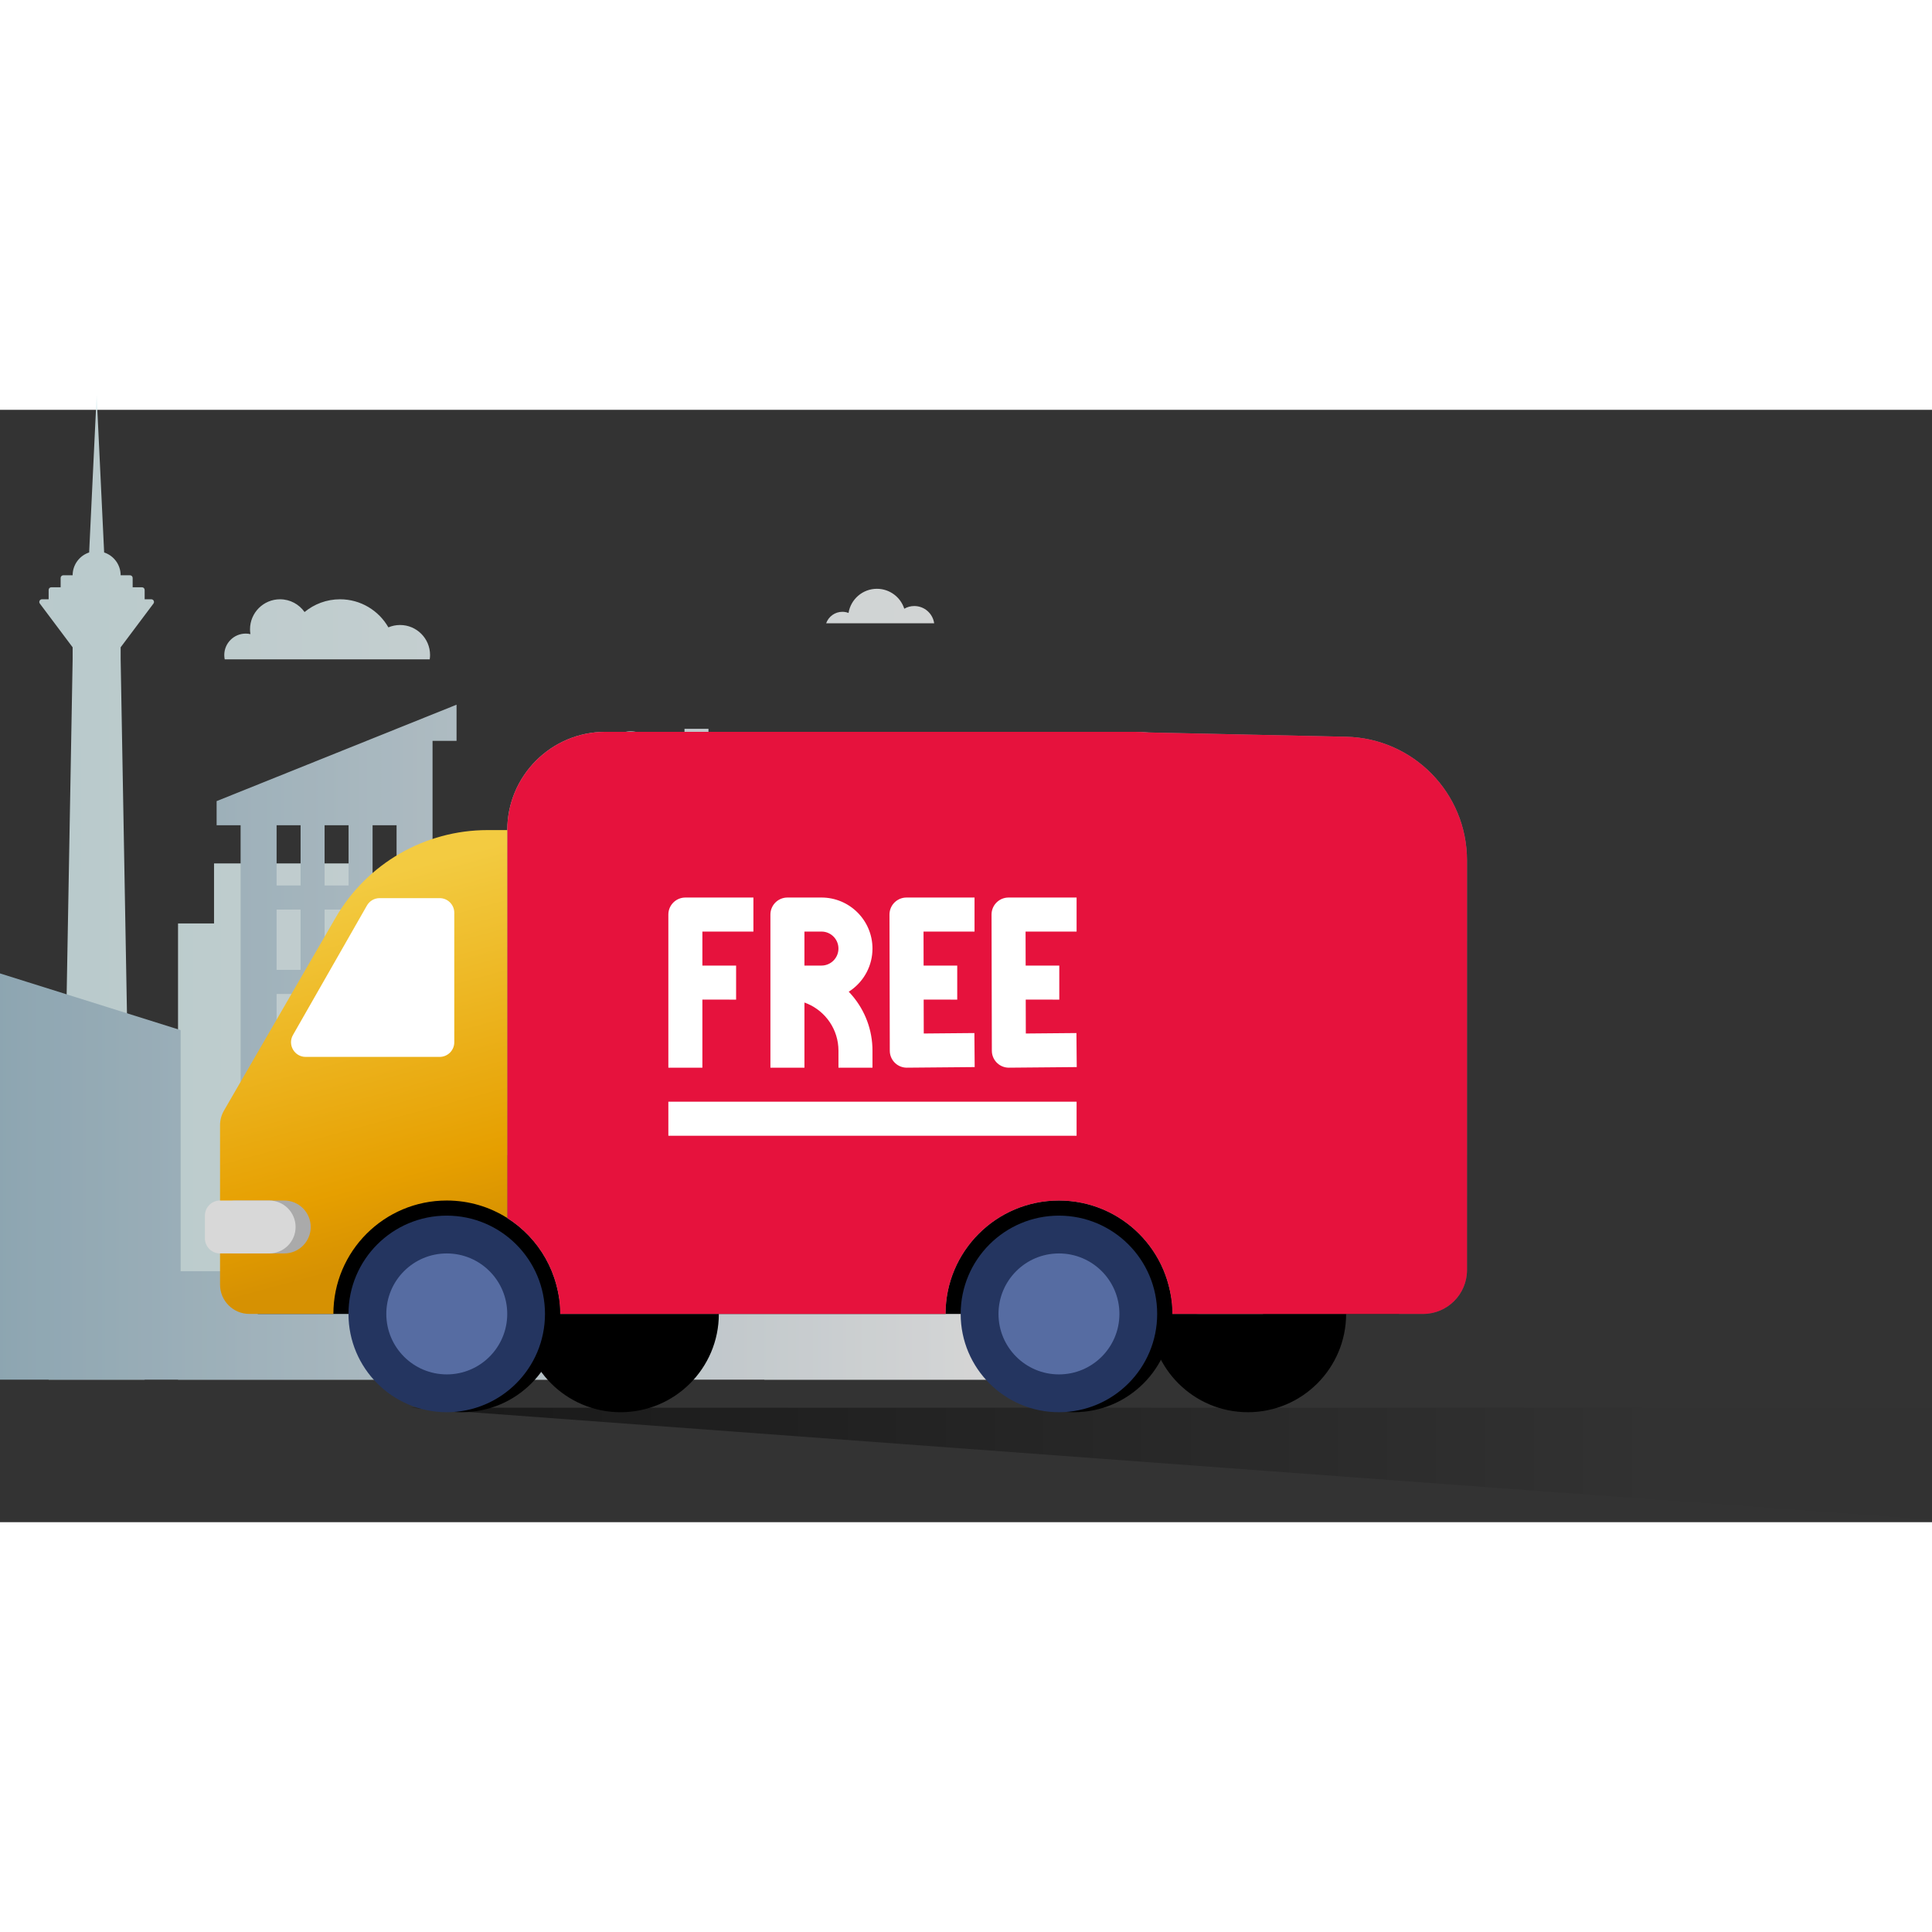<svg width="64" height="64" viewBox="0 0 132 76" fill="none" xmlns="http://www.w3.org/2000/svg">
    <rect x="0" y="0" width="132" height="76" fill="#333333" stroke="none"/>
    <g clip-path="url(#clip0_2266_3013)">
        <g style="mix-blend-mode:multiply" opacity="0.8">
            <path d="M53.566 50.178V36.773L49.546 35.433H42.845L38.825 36.773V50.178L24.465 61.669V30.991H17.905V26.889H17.084V30.991H14.624V35.092H12.164V66.263H14.624H18.725H24.465H38.825H40.165L42.118 57.469C42.543 55.557 44.237 54.197 46.195 54.197C48.152 54.197 49.847 55.557 50.271 57.469L52.225 66.263H53.564H73.665L53.566 50.178Z" fill="url(#paint0_linear_2266_3013)"/>
            <path d="M10.339 12.945H9.883V12.307C9.883 12.206 9.801 12.124 9.701 12.124H9.063V11.486C9.063 11.386 8.981 11.304 8.881 11.304H8.243C8.243 10.577 7.769 9.961 7.115 9.746L6.603 -1L6.091 9.746C5.437 9.961 4.963 10.577 4.963 11.304H4.325C4.225 11.304 4.143 11.386 4.143 11.486V12.124H3.505C3.405 12.124 3.323 12.206 3.323 12.307V12.945H2.867C2.718 12.945 2.632 13.116 2.721 13.236L4.963 16.226V17.046L4.143 62.981H3.093C2.822 62.981 2.647 63.266 2.767 63.508L3.323 64.622V66.263H9.883V64.622L10.439 63.508C10.559 63.266 10.384 62.981 10.113 62.981H9.063L8.243 17.046V16.226L10.485 13.236C10.574 13.116 10.488 12.945 10.339 12.945Z" fill="url(#paint1_linear_2266_3013)"/>
            <path d="M29.359 17.046C29.374 16.95 29.383 16.853 29.383 16.753C29.383 15.621 28.465 14.702 27.333 14.702C27.05 14.702 26.782 14.759 26.536 14.863C25.88 13.718 24.647 12.945 23.233 12.945C22.312 12.945 21.467 13.273 20.809 13.816C20.437 13.29 19.826 12.945 19.132 12.945C18 12.945 17.082 13.864 17.082 14.996C17.082 15.109 17.093 15.218 17.111 15.326C17.007 15.302 16.9 15.289 16.789 15.289C15.979 15.289 15.323 15.945 15.323 16.755C15.323 16.855 15.334 16.953 15.353 17.048H29.359V17.046Z" fill="url(#paint2_linear_2266_3013)"/>
            <path d="M62.466 13.406C62.216 13.406 61.983 13.473 61.783 13.59C61.528 12.799 60.788 12.228 59.913 12.228C58.936 12.228 58.125 12.943 57.974 13.878C57.844 13.829 57.702 13.8 57.555 13.8C57.043 13.8 56.607 14.128 56.445 14.585H63.825C63.731 13.918 63.158 13.406 62.466 13.406Z" fill="url(#paint3_linear_2266_3013)"/>
            <path d="M47.308 24.312C47.058 24.312 46.832 24.41 46.665 24.569C46.426 24.135 45.965 23.843 45.435 23.843C45.269 23.843 45.11 23.875 44.963 23.927C44.964 23.9 44.966 23.873 44.966 23.843C44.966 22.808 44.126 21.968 43.091 21.968C42.056 21.968 41.216 22.808 41.216 23.843C40.44 23.843 39.811 24.472 39.811 25.249H48.246C48.245 24.731 47.825 24.312 47.308 24.312Z" fill="url(#paint4_linear_2266_3013)"/>
            <path fill-rule="evenodd" clip-rule="evenodd" d="M68.076 54.733L60.7 50.616V26.735H61.519V25.088H58.241V22.617H50.044V25.088H48.405V21.794H46.766V25.088H44.307V26.735H45.127V60.498H38.569V61.321H29.553V22.617H31.193V20.147L14.8 26.735V28.382H16.439V58.851H12.341V42.381L-0.773 38.264V42.381H-3.232V28.382H-1.593V25.911H-3.232H-13.888V23.441H-18.805V25.911H-20.445V28.382H-18.805V52.263H-22.084V32.499H-21.264V29.205L-36.018 31.676V32.499H-35.198V62.968H-36.838V44.028H-45.034V56.38H-53.23V62.968H-54.87V31.676H-54.05V30.852H-56.509V27.558H-57.329V25.911H-58.148V24.264H-58.968V25.911H-59.788V27.558H-60.607V30.852H-62.246V28.382H-63.066V30.852H-63.886V25.911H-64.705V30.852H-66.345V31.676H-65.525V53.91H-67.984V50.616L-77 46.498V62.968V66.262H68.168V62.968H68.076V54.733ZM-57.328 33.322H-56.509V43.204H-57.328V33.322ZM27.095 28.382H25.456V32.499H27.095V28.382ZM25.456 34.146H27.095V38.263H25.456V34.146ZM27.095 39.91H25.456V44.028H27.095V39.91ZM25.456 45.675H27.095V49.792H25.456V45.675ZM27.095 51.439H25.456V55.557H27.095V51.439ZM22.177 28.382H23.816V32.499H22.177V28.382ZM23.816 34.146H22.177V38.263H23.816V34.146ZM22.177 39.91H23.816V44.028H22.177V39.91ZM23.816 45.675H22.177V49.792H23.816V45.675ZM22.177 51.439H23.816V55.557H22.177V51.439ZM20.537 28.382H18.898V32.499H20.537V28.382ZM18.898 34.146H20.537V38.263H18.898V34.146ZM20.537 39.91H18.898V44.028H20.537V39.91ZM18.898 45.675H20.537V49.792H18.898V45.675ZM20.537 51.439H18.898V55.557H20.537V51.439ZM-28.641 34.146H-27.821V34.969H-28.641V34.146ZM-27.821 35.793H-28.641V36.617H-27.821V35.793ZM-28.641 37.44H-27.821V38.264H-28.641V37.44ZM-27.821 39.087H-28.641V39.911H-27.821V39.087ZM-30.28 34.146H-29.461V34.969H-30.28V34.146ZM-29.461 35.793H-30.28V36.617H-29.461V35.793ZM-30.28 37.44H-29.461V38.264H-30.28V37.44ZM-29.461 39.087H-30.28V39.911H-29.461V39.087ZM-31.919 34.146H-31.099V34.969H-31.919V34.146ZM-31.099 35.793H-31.919V36.617H-31.099V35.793ZM-31.919 37.44H-31.099V38.264H-31.919V37.44ZM-31.099 39.087H-31.919V39.911H-31.099V39.087ZM-33.559 34.146H-32.739V34.969H-33.559V34.146ZM-32.739 35.793H-33.559V36.617H-32.739V35.793ZM-33.559 37.44H-32.739V38.264H-33.559V37.44ZM-32.739 39.087H-33.559V39.911H-32.739V39.087Z" fill="url(#paint5_linear_2266_3013)"/>
        </g>
        <rect x="17.612" y="50.925" width="77.97" height="10.847" fill="black"/>
        <ellipse rx="6.713" ry="6.715" transform="matrix(-1 0 0 1 42.4 61.771)" fill="black"/>
        <ellipse rx="6.713" ry="6.715" transform="matrix(-1 0 0 1 85.258 61.771)" fill="black"/>
        <path fill-rule="evenodd" clip-rule="evenodd" d="M28.009 68.179H154V77.476L28.009 68.179Z" fill="url(#paint6_linear_2266_3013)"/>
        <path fill-rule="evenodd" clip-rule="evenodd" d="M81.914 61.771C80.881 61.771 80.018 60.984 79.923 59.956L76.41 22L91.967 22.337C96.558 22.437 100.229 26.188 100.229 30.781V58.771C100.229 60.428 98.886 61.771 97.229 61.771H81.914Z" fill="url(#paint7_linear_2266_3013)"/>
        <path fill-rule="evenodd" clip-rule="evenodd" d="M34.658 55.219C36.828 56.592 38.268 59.013 38.268 61.771C38.268 61.771 38.268 61.771 38.268 61.771H64.602V61.771C64.602 57.492 68.07 54.023 72.347 54.023C76.625 54.023 80.093 57.492 80.093 61.771V61.771H86.293V30.781C86.293 25.931 82.362 22 77.513 22H41.372C37.664 22 34.658 25.006 34.658 28.715V55.219Z" fill="url(#paint8_linear_2266_3013)"/>
        <g style="mix-blend-mode:overlay">
            <path fill-rule="evenodd" clip-rule="evenodd" d="M78.385 22.043L91.966 22.337C96.558 22.437 100.229 26.188 100.229 30.781V58.771C100.229 60.428 98.885 61.771 97.229 61.771H81.914C81.912 61.771 81.91 61.771 81.907 61.771H80.093V61.771C80.093 57.492 76.625 54.023 72.347 54.023C68.07 54.023 64.602 57.492 64.602 61.771V61.771H38.268V61.771C38.268 59.013 36.827 56.592 34.658 55.219V28.715C34.658 25.006 37.664 22 41.372 22L76.41 22L76.411 22H77.513C77.807 22 78.098 22.015 78.385 22.043Z" fill="#E6123D"/>
        </g>
        <path fill-rule="evenodd" clip-rule="evenodd" d="M70.07 35.648H73.556V33.322H68.907L68.771 33.33C68.192 33.398 67.743 33.89 67.745 34.488L67.766 43.788L67.773 43.915C67.838 44.5 68.336 44.953 68.938 44.947L73.566 44.906L73.545 42.581L70.087 42.612L70.081 40.296L72.374 40.297V37.972L70.076 37.971L70.07 35.648ZM73.556 49.597V47.272H45.664V49.597H73.556ZM61.934 33.322H66.583V35.648H63.098L63.103 37.971L65.401 37.972V40.297L63.108 40.296L63.114 42.612L66.573 42.581L66.593 44.906L61.965 44.947C61.363 44.953 60.865 44.5 60.8 43.915L60.793 43.788L60.772 34.488C60.771 33.89 61.22 33.398 61.799 33.33L61.934 33.322ZM47.989 35.648H51.475V33.322H46.826L46.691 33.33C46.113 33.398 45.664 33.889 45.664 34.485V44.947H47.989V40.296L50.293 40.297V37.972L47.989 37.971V35.648ZM56.124 33.322C58.049 33.322 59.61 34.884 59.61 36.81C59.61 37.971 59.043 38.999 58.171 39.633L57.987 39.757L58.071 39.844C58.973 40.823 59.544 42.112 59.605 43.533L59.61 43.785V44.947H57.286V43.785C57.286 42.347 56.416 41.113 55.174 40.579L54.962 40.495V44.947H52.637V34.485C52.637 33.889 53.086 33.398 53.664 33.33L53.799 33.322H56.124ZM54.961 35.647H56.123L56.259 35.655C56.837 35.722 57.285 36.213 57.285 36.809C57.285 37.451 56.765 37.971 56.123 37.971H54.961V35.647Z" fill="white"/>
        <path fill-rule="evenodd" clip-rule="evenodd" d="M15.034 59.771C15.034 60.875 15.93 61.771 17.035 61.771H22.778C22.778 57.492 26.246 54.023 30.523 54.023C32.043 54.023 33.46 54.461 34.656 55.217V28.714H33.314C29.031 28.714 25.073 30.997 22.928 34.703L15.303 47.877C15.127 48.181 15.034 48.527 15.034 48.879V59.771Z" fill="url(#paint9_linear_2266_3013)"/>
        <path fill-rule="evenodd" clip-rule="evenodd" d="M20.016 42.714C19.635 43.38 20.117 44.21 20.884 44.21H30.038C30.59 44.21 31.038 43.762 31.038 43.21V34.363C31.038 33.811 30.59 33.363 30.038 33.363H25.938C25.579 33.363 25.248 33.555 25.07 33.867L20.016 42.714Z" fill="white"/>
        <ellipse rx="6.713" ry="6.715" transform="matrix(-1 0 0 1 73.381 61.771)" fill="black"/>
        <ellipse rx="6.713" ry="6.715" transform="matrix(-1 0 0 1 31.556 61.771)" fill="black"/>
        <ellipse rx="6.713" ry="6.715" transform="matrix(-1 0 0 1 72.349 61.771)" fill="#243560"/>
        <ellipse rx="6.713" ry="6.715" transform="matrix(-1 0 0 1 30.522 61.771)" fill="#243560"/>
        <ellipse rx="4.131" ry="4.132" transform="matrix(-1 0 0 1 72.351 61.771)" fill="#566CA2"/>
        <ellipse rx="4.131" ry="4.132" transform="matrix(-1 0 0 1 30.525 61.771)" fill="#566CA2"/>
        <path d="M15.033 55.056C15.033 54.486 15.495 54.023 16.066 54.023H19.421C20.42 54.023 21.229 54.833 21.229 55.831C21.229 56.83 20.42 57.639 19.421 57.639H16.066C15.495 57.639 15.033 57.177 15.033 56.606V55.056Z" fill="#AAAAAA"/>
        <path d="M14 55.056C14 54.486 14.462 54.023 15.033 54.023H18.389C19.387 54.023 20.196 54.833 20.196 55.831C20.196 56.83 19.387 57.639 18.389 57.639H15.033C14.462 57.639 14 57.177 14 56.606V55.056Z" fill="#D8D8D8"/>
    </g>
    <defs>
        <linearGradient id="paint0_linear_2266_3013" x1="73.576" y1="3.844" x2="-59.918" y2="3.844" gradientUnits="userSpaceOnUse">
            <stop stop-color="white"/>
            <stop offset="0.517" stop-color="#DBF0F2"/>
            <stop offset="1" stop-color="white"/>
        </linearGradient>
        <linearGradient id="paint1_linear_2266_3013" x1="73.575" y1="-540.323" x2="-59.919" y2="-540.323" gradientUnits="userSpaceOnUse">
            <stop stop-color="white"/>
            <stop offset="0.517" stop-color="#DBF0F2"/>
            <stop offset="1" stop-color="white"/>
        </linearGradient>
        <linearGradient id="paint2_linear_2266_3013" x1="73.575" y1="-4.484" x2="-59.919" y2="-4.484" gradientUnits="userSpaceOnUse">
            <stop stop-color="white"/>
            <stop offset="0.517" stop-color="#DBF0F2"/>
            <stop offset="1" stop-color="white"/>
        </linearGradient>
        <linearGradient id="paint3_linear_2266_3013" x1="73.575" y1="-7.909" x2="-59.919" y2="-7.909" gradientUnits="userSpaceOnUse">
            <stop stop-color="white"/>
            <stop offset="0.517" stop-color="#DBF0F2"/>
            <stop offset="1" stop-color="white"/>
        </linearGradient>
        <linearGradient id="paint4_linear_2266_3013" x1="73.575" y1="-2.353" x2="-59.918" y2="-2.353" gradientUnits="userSpaceOnUse">
            <stop stop-color="white"/>
            <stop offset="0.517" stop-color="#DBF0F2"/>
            <stop offset="1" stop-color="white"/>
        </linearGradient>
        <linearGradient id="paint5_linear_2266_3013" x1="68.532" y1="20.087" x2="-77.011" y2="20.087" gradientUnits="userSpaceOnUse">
            <stop stop-color="white"/>
            <stop offset="0.512" stop-color="#9CBDCD"/>
            <stop offset="1" stop-color="white"/>
        </linearGradient>
        <linearGradient id="paint6_linear_2266_3013" x1="30.414" y1="72.739" x2="154" y2="72.739" gradientUnits="userSpaceOnUse">
            <stop stop-opacity="0.504"/>
            <stop offset="0.683" stop-opacity="0.01"/>
        </linearGradient>
        <linearGradient id="paint7_linear_2266_3013" x1="110.556" y1="22" x2="110.556" y2="61.771" gradientUnits="userSpaceOnUse">
            <stop stop-color="#909090"/>
            <stop offset="1" stop-color="#575757"/>
        </linearGradient>
        <linearGradient id="paint8_linear_2266_3013" x1="86.293" y1="61.771" x2="47.84" y2="11.847" gradientUnits="userSpaceOnUse">
            <stop stop-color="#818181"/>
            <stop offset="0.417" stop-color="#939393"/>
            <stop offset="1" stop-color="#C7C7C7"/>
        </linearGradient>
        <linearGradient id="paint9_linear_2266_3013" x1="22.922" y1="58.955" x2="16.293" y2="34.429" gradientUnits="userSpaceOnUse">
            <stop offset="0" stop-color="#D69102"/>
            <stop offset="0.208" stop-color="#E69F00"/>
            <stop offset="1" stop-color="#F3CB41"/>
        </linearGradient>
        <clipPath id="clip0_2266_3013">
            <rect width="132" height="77" fill="white" transform="translate(0 -1)"/>
        </clipPath>
    </defs>
</svg>
